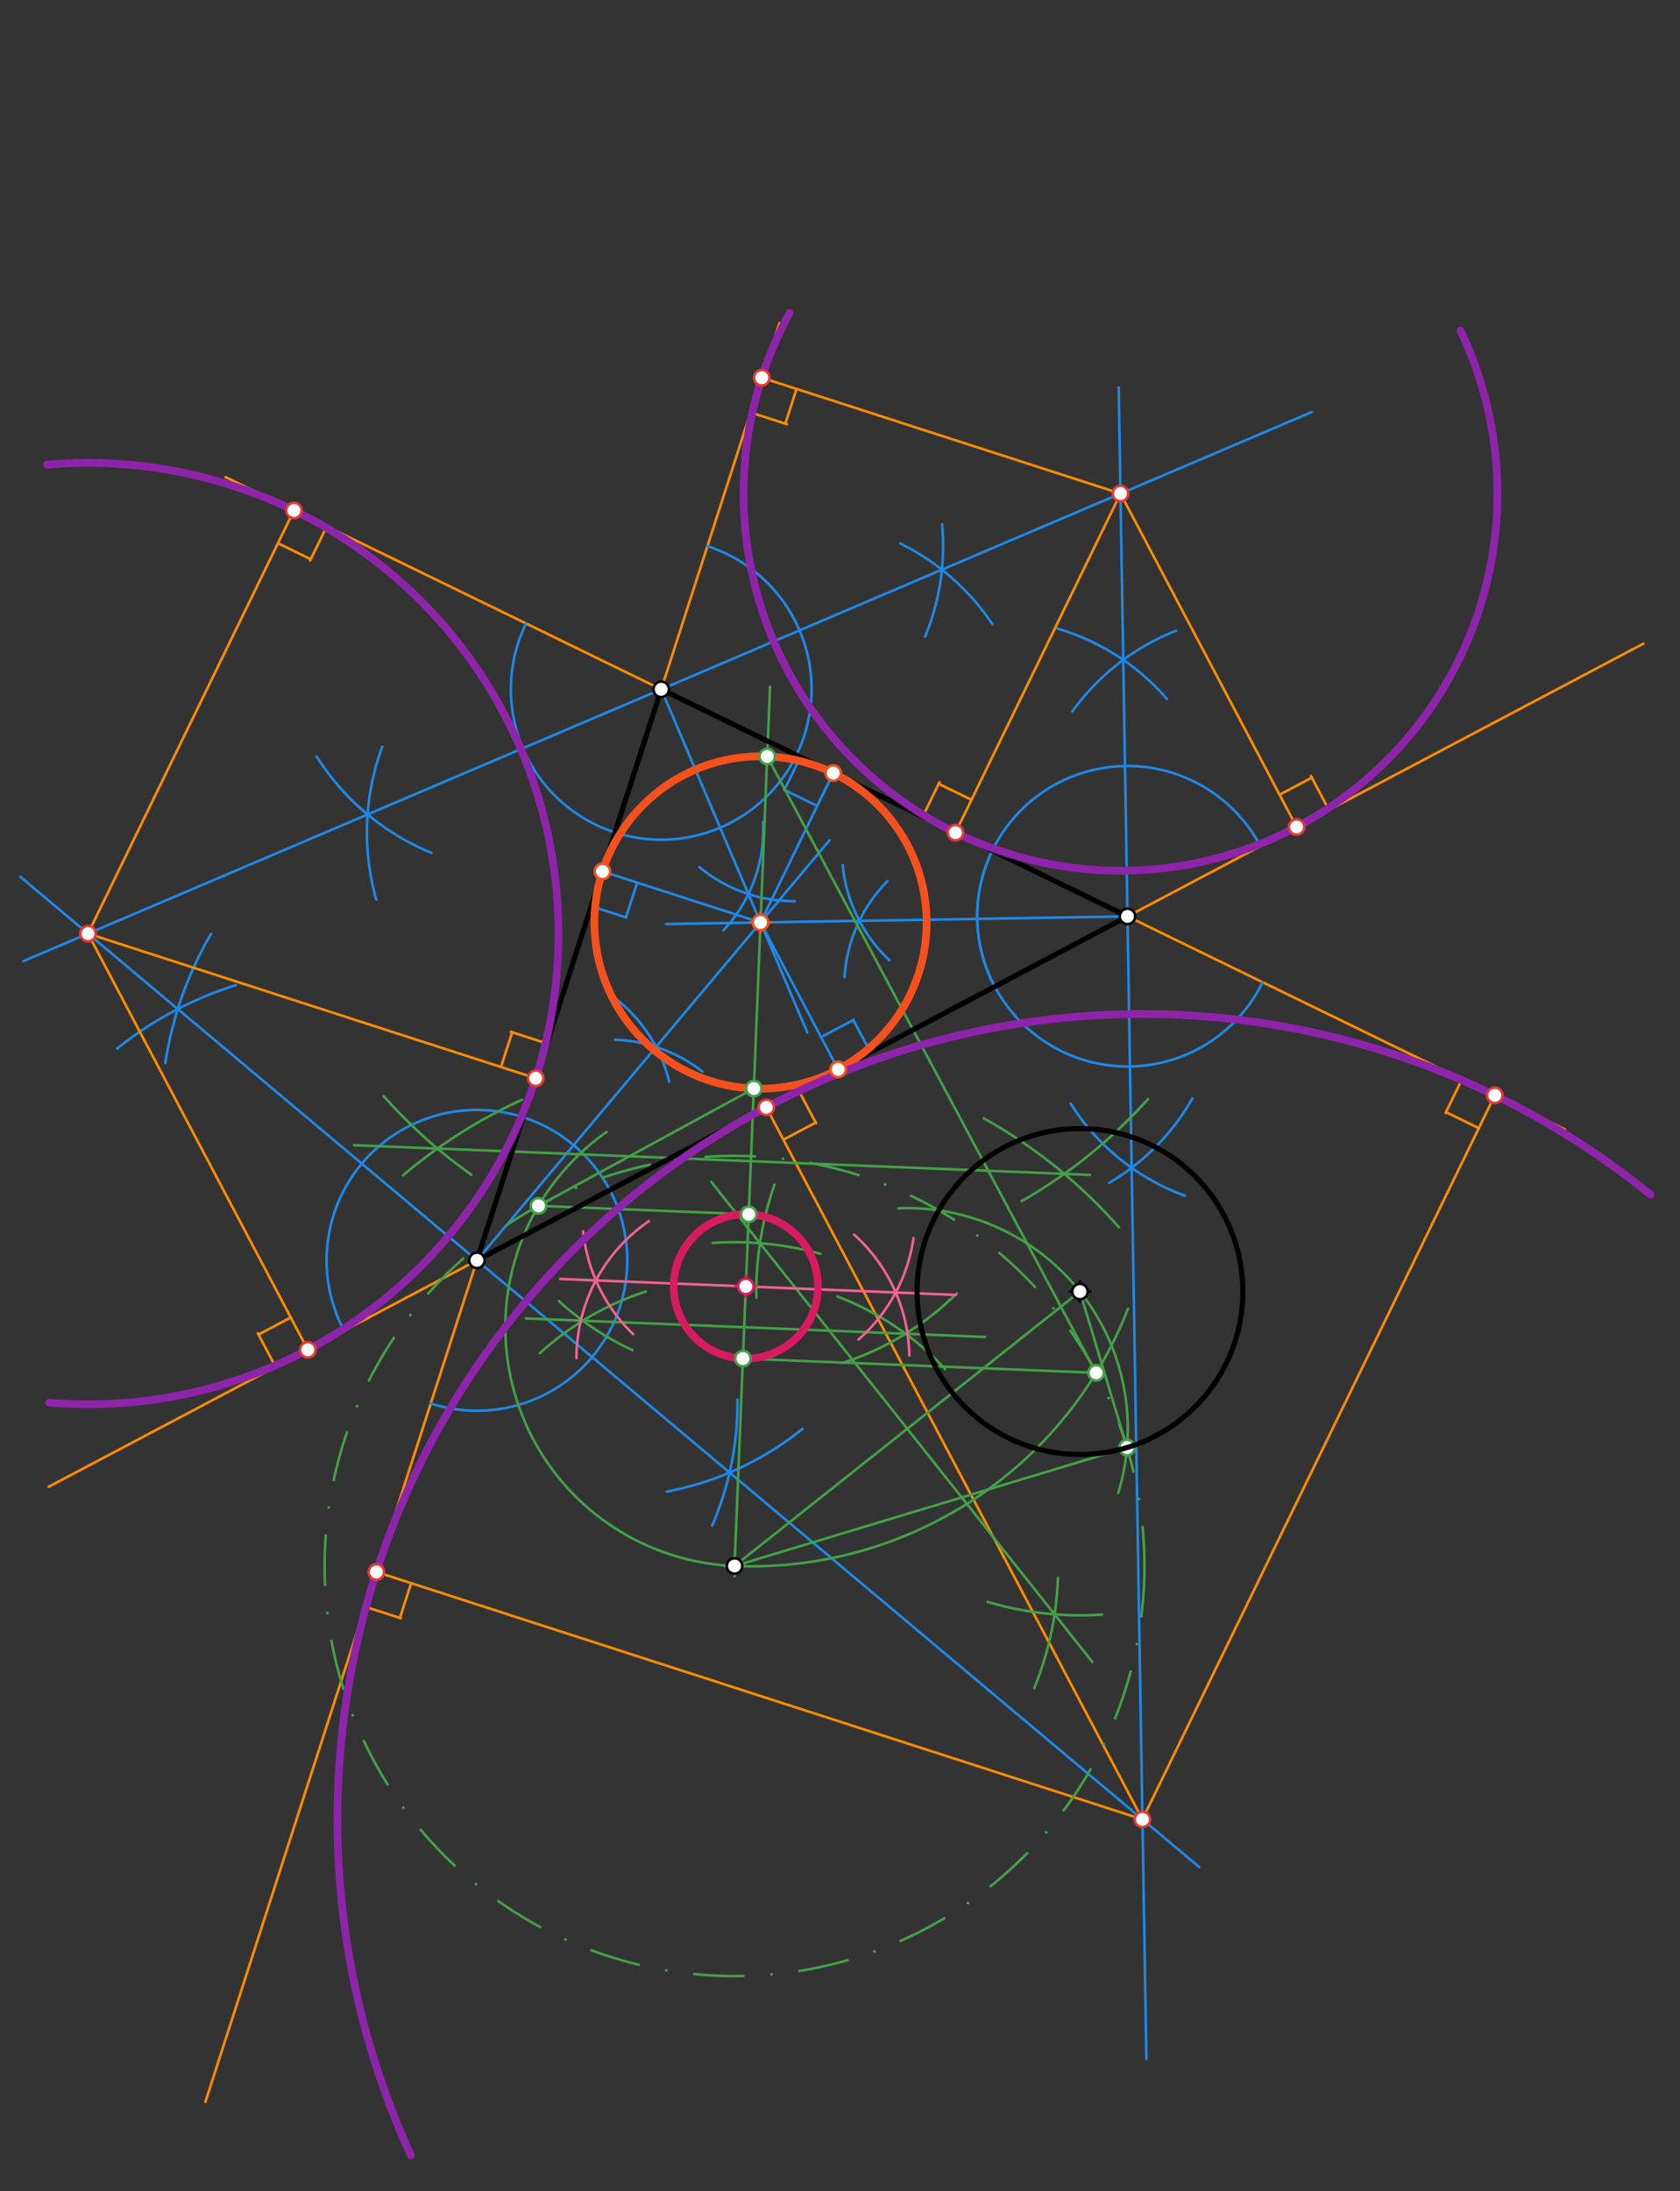 <svg xmlns="http://www.w3.org/2000/svg" class="svg--816" height="100%" preserveAspectRatio="xMidYMid meet" viewBox="0 0 652 850" width="100%"><rect x="0" y="0" width="652" height="850" fill="#333333" stroke="none"/><defs><marker id="marker-arrow" markerHeight="16" markerUnits="userSpaceOnUse" markerWidth="24" orient="auto-start-reverse" refX="24" refY="4" viewBox="0 0 24 8"><path d="M 0 0 L 24 4 L 0 8 z" stroke="inherit"></path></marker></defs><g class="aux-layer--949"><g class="element--733"><path d="M 238.692 322.926 A 58.346 58.346 0 0 0 309.077 292.941" fill="none" stroke="#1E88E5" stroke-dasharray="none" stroke-linecap="round" stroke-width="1"></path></g><g class="element--733"><path d="M 296.143 318.811 A 57.166 57.166 0 0 1 280.785 360.874" fill="none" stroke="#1E88E5" stroke-dasharray="none" stroke-linecap="round" stroke-width="1"></path></g><g class="element--733"><path d="M 271.444 336.362 A 57.166 57.166 0 0 0 308.445 349.589" fill="none" stroke="#1E88E5" stroke-dasharray="none" stroke-linecap="round" stroke-width="1"></path></g><g class="element--733"><line stroke="#1E88E5" stroke-dasharray="none" stroke-linecap="round" stroke-width="1" x1="256.618" x2="290.454" y1="267.402" y2="346.826"></line></g><g class="element--733"><line stroke="#1E88E5" stroke-dasharray="none" stroke-linecap="round" stroke-width="1" x1="290.454" x2="313.321" y1="346.826" y2="400.503"></line></g><g class="element--733"><path d="M 203.026 433.401 A 58.346 58.346 0 0 1 236.685 461.663" fill="none" stroke="#1E88E5" stroke-dasharray="none" stroke-linecap="round" stroke-width="1"></path></g><g class="element--733"><path d="M 237.253 386.15 A 58.346 58.346 0 0 1 259.725 419.638" fill="none" stroke="#1E88E5" stroke-dasharray="none" stroke-linecap="round" stroke-width="1"></path></g><g class="element--733"><path d="M 272.572 415.66 A 58.346 58.346 0 0 0 238.73 403.353" fill="none" stroke="#1E88E5" stroke-dasharray="none" stroke-linecap="round" stroke-width="1"></path></g><g class="element--733"><line stroke="#1E88E5" stroke-dasharray="none" stroke-linecap="round" stroke-width="1" x1="185.1" x2="254.611" y1="488.925" y2="406.14"></line></g><g class="element--733"><line stroke="#1E88E5" stroke-dasharray="none" stroke-linecap="round" stroke-width="1" x1="254.611" x2="321.911" y1="406.14" y2="325.986"></line></g><g class="element--733"><path d="M 385.114 329.958 A 58.346 58.346 0 0 0 385.989 382.759" fill="none" stroke="#1E88E5" stroke-dasharray="none" stroke-linecap="round" stroke-width="1"></path></g><g class="element--733"><path d="M 327.763 379.025 A 58.346 58.346 0 0 1 344.449 341.787" fill="none" stroke="#1E88E5" stroke-dasharray="none" stroke-linecap="round" stroke-width="1"></path></g><g class="element--733"><path d="M 345.151 372.469 A 58.346 58.346 0 0 1 327.046 335.635" fill="none" stroke="#1E88E5" stroke-dasharray="none" stroke-linecap="round" stroke-width="1"></path></g><g class="element--733"><line stroke="#1E88E5" stroke-dasharray="none" stroke-linecap="round" stroke-width="1" x1="437.573" x2="333.529" y1="355.497" y2="357.22"></line></g><g class="element--733"><line stroke="#1E88E5" stroke-dasharray="none" stroke-linecap="round" stroke-width="1" x1="333.529" x2="258.46" y1="357.22" y2="358.463"></line></g><g class="element--733"><line stroke="#1E88E5" stroke-dasharray="none" stroke-linecap="round" stroke-width="1" x1="295.152" x2="325.271" y1="357.855" y2="414.847"></line></g><g class="element--733"><line stroke="#1E88E5" stroke-dasharray="none" stroke-linecap="round" stroke-width="1" x1="337.802" x2="331.18" y1="408.224" y2="395.694"></line></g><g class="element--733"><line stroke="#1E88E5" stroke-dasharray="none" stroke-linecap="round" stroke-width="1" x1="318.649" x2="331.18" y1="402.316" y2="395.694"></line></g><g class="element--733"><line stroke="#1E88E5" stroke-dasharray="none" stroke-linecap="round" stroke-width="1" x1="295.152" x2="233.809" y1="357.855" y2="338.051"></line></g><g class="element--733"><line stroke="#1E88E5" stroke-dasharray="none" stroke-linecap="round" stroke-width="1" x1="229.455" x2="242.943" y1="351.539" y2="355.893"></line></g><g class="element--733"><line stroke="#1E88E5" stroke-dasharray="none" stroke-linecap="round" stroke-width="1" x1="247.297" x2="242.943" y1="342.406" y2="355.893"></line></g><g class="element--733"><line stroke="#1E88E5" stroke-dasharray="none" stroke-linecap="round" stroke-width="1" x1="295.152" x2="323.368" y1="357.855" y2="299.898"></line></g><g class="element--733"><line stroke="#1E88E5" stroke-dasharray="none" stroke-linecap="round" stroke-width="1" x1="317.164" x2="304.42" y1="312.641" y2="306.438"></line></g><g class="element--733"><line stroke="#1E88E5" stroke-dasharray="none" stroke-linecap="round" stroke-width="1" x1="310.624" x2="304.42" y1="293.694" y2="306.438"></line></g><g class="element--733"><line stroke="#FB8C00" stroke-dasharray="none" stroke-linecap="round" stroke-width="1" x1="256.618" x2="87.521" y1="267.402" y2="185.08"></line></g><g class="element--733"><line stroke="#FB8C00" stroke-dasharray="none" stroke-linecap="round" stroke-width="1" x1="437.573" x2="607.354" y1="355.497" y2="438.152"></line></g><g class="element--733"><line stroke="#FB8C00" stroke-dasharray="none" stroke-linecap="round" stroke-width="1" x1="437.573" x2="637.853" y1="355.497" y2="249.653"></line></g><g class="element--733"><line stroke="#FB8C00" stroke-dasharray="none" stroke-linecap="round" stroke-width="1" x1="185.1" x2="18.843" y1="488.925" y2="576.789"></line></g><g class="element--733"><line stroke="#FB8C00" stroke-dasharray="none" stroke-linecap="round" stroke-width="1" x1="256.618" x2="302.489" y1="267.402" y2="125.32"></line></g><g class="element--733"><line stroke="#FB8C00" stroke-dasharray="none" stroke-linecap="round" stroke-width="1" x1="185.1" x2="79.711" y1="488.925" y2="815.36"></line></g><g class="element--733"><path d="M 274.544 211.879 A 58.346 58.346 0 0 1 309.077 292.941" fill="none" stroke="#1E88E5" stroke-dasharray="none" stroke-linecap="round" stroke-width="1"></path></g><g class="element--733"><path d="M 204.159 241.864 A 58.346 58.346 0 0 0 238.692 322.926" fill="none" stroke="#1E88E5" stroke-dasharray="none" stroke-linecap="round" stroke-width="1"></path></g><g class="element--733"><path d="M 385.114 329.958 A 58.346 58.346 0 0 0 490.033 381.036" fill="none" stroke="#1E88E5" stroke-dasharray="none" stroke-linecap="round" stroke-width="1"></path></g><g class="element--733"><path d="M 489.158 328.235 A 58.346 58.346 0 0 0 385.114 329.958" fill="none" stroke="#1E88E5" stroke-dasharray="none" stroke-linecap="round" stroke-width="1"></path></g><g class="element--733"><path d="M 133.515 516.186 A 58.346 58.346 0 0 1 203.026 433.401" fill="none" stroke="#1E88E5" stroke-dasharray="none" stroke-linecap="round" stroke-width="1"></path></g><g class="element--733"><path d="M 236.685 461.663 A 58.346 58.346 0 0 1 167.174 544.448" fill="none" stroke="#1E88E5" stroke-dasharray="none" stroke-linecap="round" stroke-width="1"></path></g><g class="element--733"><path d="M 349.444 210.869 A 91.462 91.462 0 0 1 385.117 242.115" fill="none" stroke="#1E88E5" stroke-dasharray="none" stroke-linecap="round" stroke-width="1"></path></g><g class="element--733"><path d="M 365.61 203.375 A 91.463 91.463 0 0 1 359.005 246.974" fill="none" stroke="#1E88E5" stroke-dasharray="none" stroke-linecap="round" stroke-width="1"></path></g><g class="element--733"><line stroke="#1E88E5" stroke-dasharray="none" stroke-linecap="round" stroke-width="1" x1="256.618" x2="365.551" y1="267.402" y2="220.996"></line></g><g class="element--733"><line stroke="#1E88E5" stroke-dasharray="none" stroke-linecap="round" stroke-width="1" x1="365.551" x2="509.083" y1="220.996" y2="159.851"></line></g><g class="element--733"><path d="M 410.444 243.869 A 89.738 89.738 0 0 1 452.927 271.184" fill="none" stroke="#1E88E5" stroke-dasharray="none" stroke-linecap="round" stroke-width="1"></path></g><g class="element--733"><path d="M 416.134 276.076 A 89.739 89.739 0 0 1 456.412 244.684" fill="none" stroke="#1E88E5" stroke-dasharray="none" stroke-linecap="round" stroke-width="1"></path></g><g class="element--733"><line stroke="#1E88E5" stroke-dasharray="none" stroke-linecap="round" stroke-width="1" x1="437.573" x2="435.925" y1="355.497" y2="255.991"></line></g><g class="element--733"><line stroke="#1E88E5" stroke-dasharray="none" stroke-linecap="round" stroke-width="1" x1="435.925" x2="434.174" y1="255.991" y2="150.31"></line></g><g class="element--733"><path d="M 430.444 458.869 A 88.143 88.143 0 0 0 462.757 426.069" fill="none" stroke="#1E88E5" stroke-dasharray="none" stroke-linecap="round" stroke-width="1"></path></g><g class="element--733"><path d="M 459.9 463.869 A 88.143 88.143 0 0 1 415.503 428.095" fill="none" stroke="#1E88E5" stroke-dasharray="none" stroke-linecap="round" stroke-width="1"></path></g><g class="element--733"><line stroke="#1E88E5" stroke-dasharray="none" stroke-linecap="round" stroke-width="1" x1="437.573" x2="439.188" y1="355.497" y2="453.036"></line></g><g class="element--733"><line stroke="#1E88E5" stroke-dasharray="none" stroke-linecap="round" stroke-width="1" x1="439.188" x2="444.91" y1="453.036" y2="798.689"></line></g><g class="element--733"><path d="M 258.777 578.63 A 119.035 119.035 0 0 0 311.488 554.258" fill="none" stroke="#1E88E5" stroke-dasharray="none" stroke-linecap="round" stroke-width="1"></path></g><g class="element--733"><path d="M 276.383 591.807 A 119.035 119.035 0 0 0 286.201 542.983" fill="none" stroke="#1E88E5" stroke-dasharray="none" stroke-linecap="round" stroke-width="1"></path></g><g class="element--733"><line stroke="#1E88E5" stroke-dasharray="none" stroke-linecap="round" stroke-width="1" x1="185.1" x2="283.152" y1="488.925" y2="571.254"></line></g><g class="element--733"><line stroke="#1E88E5" stroke-dasharray="none" stroke-linecap="round" stroke-width="1" x1="283.152" x2="465.423" y1="571.254" y2="724.298"></line></g><g class="element--733"><path d="M 81.955 362.23 A 140.44 140.44 0 0 0 64.174 412.339" fill="none" stroke="#1E88E5" stroke-dasharray="none" stroke-linecap="round" stroke-width="1"></path></g><g class="element--733"><path d="M 91.584 382.153 A 140.44 140.44 0 0 0 45.485 406.76" fill="none" stroke="#1E88E5" stroke-dasharray="none" stroke-linecap="round" stroke-width="1"></path></g><g class="element--733"><line stroke="#1E88E5" stroke-dasharray="none" stroke-linecap="round" stroke-width="1" x1="185.1" x2="69.001" y1="488.925" y2="391.442"></line></g><g class="element--733"><line stroke="#1E88E5" stroke-dasharray="none" stroke-linecap="round" stroke-width="1" x1="69.001" x2="7.837" y1="391.442" y2="340.086"></line></g><g class="element--733"><path d="M 167.444 330.869 A 96.281 96.281 0 0 1 122.896 293.499" fill="none" stroke="#1E88E5" stroke-dasharray="none" stroke-linecap="round" stroke-width="1"></path></g><g class="element--733"><path d="M 146.006 348.992 A 96.282 96.282 0 0 1 148.354 289.624" fill="none" stroke="#1E88E5" stroke-dasharray="none" stroke-linecap="round" stroke-width="1"></path></g><g class="element--733"><line stroke="#1E88E5" stroke-dasharray="none" stroke-linecap="round" stroke-width="1" x1="256.618" x2="142.664" y1="267.402" y2="315.947"></line></g><g class="element--733"><line stroke="#1E88E5" stroke-dasharray="none" stroke-linecap="round" stroke-width="1" x1="142.664" x2="9.129" y1="315.947" y2="372.833"></line></g><g class="element--733"><line stroke="#FB8C00" stroke-dasharray="none" stroke-linecap="round" stroke-width="1" x1="434.856" x2="370.823" y1="191.472" y2="323.001"></line></g><g class="element--733"><line stroke="#FB8C00" stroke-dasharray="none" stroke-linecap="round" stroke-width="1" x1="358.396" x2="364.599" y1="316.187" y2="303.444"></line></g><g class="element--733"><line stroke="#FB8C00" stroke-dasharray="none" stroke-linecap="round" stroke-width="1" x1="377.027" x2="364.284" y1="310.258" y2="304.054"></line></g><g class="element--733"><line stroke="#FB8C00" stroke-dasharray="none" stroke-linecap="round" stroke-width="1" x1="443.372" x2="297.401" y1="705.782" y2="429.576"></line></g><g class="element--733"><line stroke="#FB8C00" stroke-dasharray="none" stroke-linecap="round" stroke-width="1" x1="304.024" x2="316.555" y1="442.106" y2="435.484"></line></g><g class="element--733"><line stroke="#FB8C00" stroke-dasharray="none" stroke-linecap="round" stroke-width="1" x1="310.079" x2="316.702" y1="423.239" y2="435.77"></line></g><g class="element--733"><line stroke="#FB8C00" stroke-dasharray="none" stroke-linecap="round" stroke-width="1" x1="34.146" x2="207.909" y1="362.176" y2="418.275"></line></g><g class="element--733"><line stroke="#FB8C00" stroke-dasharray="none" stroke-linecap="round" stroke-width="1" x1="194.421" x2="198.776" y1="413.921" y2="400.433"></line></g><g class="element--733"><line stroke="#FB8C00" stroke-dasharray="none" stroke-linecap="round" stroke-width="1" x1="211.736" x2="198.248" y1="404.628" y2="400.274"></line></g><g class="element--733"><line stroke="#FB8C00" stroke-dasharray="none" stroke-linecap="round" stroke-width="1" x1="434.856" x2="503.209" y1="191.472" y2="320.81"></line></g><g class="element--733"><line stroke="#FB8C00" stroke-dasharray="none" stroke-linecap="round" stroke-width="1" x1="515.404" x2="508.781" y1="313.587" y2="301.056"></line></g><g class="element--733"><line stroke="#FB8C00" stroke-dasharray="none" stroke-linecap="round" stroke-width="1" x1="496.586" x2="509.117" y1="308.279" y2="301.657"></line></g><g class="element--733"><line stroke="#FB8C00" stroke-dasharray="none" stroke-linecap="round" stroke-width="1" x1="34.146" x2="119.462" y1="362.176" y2="523.613"></line></g><g class="element--733"><line stroke="#FB8C00" stroke-dasharray="none" stroke-linecap="round" stroke-width="1" x1="106.683" x2="100.061" y1="529.743" y2="517.212"></line></g><g class="element--733"><line stroke="#FB8C00" stroke-dasharray="none" stroke-linecap="round" stroke-width="1" x1="112.84" x2="100.309" y1="511.082" y2="517.705"></line></g><g class="element--733"><line stroke="#FB8C00" stroke-dasharray="none" stroke-linecap="round" stroke-width="1" x1="434.856" x2="295.642" y1="191.472" y2="146.527"></line></g><g class="element--733"><line stroke="#FB8C00" stroke-dasharray="none" stroke-linecap="round" stroke-width="1" x1="291.948" x2="305.435" y1="160.21" y2="164.565"></line></g><g class="element--733"><line stroke="#FB8C00" stroke-dasharray="none" stroke-linecap="round" stroke-width="1" x1="309.13" x2="304.776" y1="150.882" y2="164.369"></line></g><g class="element--733"><line stroke="#FB8C00" stroke-dasharray="none" stroke-linecap="round" stroke-width="1" x1="443.372" x2="146.075" y1="705.782" y2="609.801"></line></g><g class="element--733"><line stroke="#FB8C00" stroke-dasharray="none" stroke-linecap="round" stroke-width="1" x1="142.028" x2="155.515" y1="623.384" y2="627.738"></line></g><g class="element--733"><line stroke="#FB8C00" stroke-dasharray="none" stroke-linecap="round" stroke-width="1" x1="159.563" x2="155.209" y1="614.155" y2="627.643"></line></g><g class="element--733"><line stroke="#FB8C00" stroke-dasharray="none" stroke-linecap="round" stroke-width="1" x1="34.146" x2="114.069" y1="362.176" y2="198.005"></line></g><g class="element--733"><line stroke="#FB8C00" stroke-dasharray="none" stroke-linecap="round" stroke-width="1" x1="126.563" x2="120.359" y1="204.698" y2="217.441"></line></g><g class="element--733"><line stroke="#FB8C00" stroke-dasharray="none" stroke-linecap="round" stroke-width="1" x1="107.865" x2="120.609" y1="210.748" y2="216.952"></line></g><g class="element--733"><line stroke="#FB8C00" stroke-dasharray="none" stroke-linecap="round" stroke-width="1" x1="443.372" x2="580.118" y1="705.782" y2="424.892"></line></g><g class="element--733"><line stroke="#FB8C00" stroke-dasharray="none" stroke-linecap="round" stroke-width="1" x1="567.236" x2="561.033" y1="418.981" y2="431.724"></line></g><g class="element--733"><line stroke="#FB8C00" stroke-dasharray="none" stroke-linecap="round" stroke-width="1" x1="573.914" x2="561.171" y1="437.636" y2="431.432"></line></g><g class="element--733"><line stroke="#43A047" stroke-dasharray="none" stroke-linecap="round" stroke-width="1" x1="285.073" x2="419.128" y1="607.484" y2="501.026"></line></g><g class="element--733"><path d="M 293.553 503.409 A 125.597 125.597 0 0 1 300.582 459.532" fill="none" stroke="#43A047" stroke-dasharray="none" stroke-linecap="round" stroke-width="1"></path></g><g class="element--733"><path d="M 276.551 482.176 A 125.597 125.597 0 0 1 318.461 486.406" fill="none" stroke="#43A047" stroke-dasharray="none" stroke-linecap="round" stroke-width="1"></path></g><g class="element--733"><path d="M 410.584 612.138 A 125.597 125.597 0 0 1 401.392 654.861" fill="none" stroke="#43A047" stroke-dasharray="none" stroke-linecap="round" stroke-width="1"></path></g><g class="element--733"><path d="M 383.225 621.382 A 125.597 125.597 0 0 0 427.701 626.33" fill="none" stroke="#43A047" stroke-dasharray="none" stroke-linecap="round" stroke-width="1"></path></g><g class="element--733"><line stroke="#43A047" stroke-dasharray="none" stroke-linecap="round" stroke-width="1" x1="294.938" x2="423.953" y1="482.275" y2="644.734"></line></g><g class="element--733"><line stroke="#43A047" stroke-dasharray="none" stroke-linecap="round" stroke-width="1" x1="294.938" x2="276.03" y1="482.275" y2="458.466"></line></g><g class="element--733"><path d="M 348.658 468.732 A 85.592 85.592 0 0 1 433.997 579.133" fill="none" stroke="#43A047" stroke-dasharray="none" stroke-linecap="round" stroke-width="1"></path></g><g class="element--733"><line stroke="#43A047" stroke-dasharray="none" stroke-linecap="round" stroke-width="1" x1="285.073" x2="437.381" y1="607.484" y2="561.545"></line></g><g class="element--733"><line stroke="#43A047" stroke-dasharray="none" stroke-linecap="round" stroke-width="1" x1="419.128" x2="437.381" y1="501.026" y2="561.545"></line></g><g class="element--733"><g class="center--a87"><line x1="281.073" y1="607.484" x2="289.073" y2="607.484" stroke="#43A047" stroke-width="1" stroke-linecap="round"></line><line x1="285.073" y1="603.484" x2="285.073" y2="611.484" stroke="#43A047" stroke-width="1" stroke-linecap="round"></line><circle class="hit--87b" cx="285.073" cy="607.484" r="4" stroke="none" fill="transparent"></circle></g><circle cx="285.073" cy="607.484" fill="none" r="159.086" stroke="#43A047" stroke-dasharray="20, 10, 1, 10" stroke-width="1"></circle></g><g class="element--733"><line stroke="#43A047" stroke-dasharray="none" stroke-linecap="round" stroke-width="1" x1="285.073" x2="295.152" y1="607.484" y2="357.855"></line></g><g class="element--733"><line stroke="#43A047" stroke-dasharray="none" stroke-linecap="round" stroke-width="1" x1="295.152" x2="298.842" y1="357.855" y2="266.467"></line></g><g class="element--733"><path d="M 209.5 524.969 A 111.893 111.893 0 0 1 250.606 501.032" fill="none" stroke="#43A047" stroke-dasharray="none" stroke-linecap="round" stroke-width="1"></path></g><g class="element--733"><path d="M 324.98 502.951 A 111.892 111.892 0 0 1 366.853 531.117" fill="none" stroke="#43A047" stroke-dasharray="none" stroke-linecap="round" stroke-width="1"></path></g><g class="element--733"><path d="M 245.424 523.746 A 111.892 111.892 0 0 1 216.897 504.702" fill="none" stroke="#43A047" stroke-dasharray="none" stroke-linecap="round" stroke-width="1"></path></g><g class="element--733"><path d="M 326.829 528.776 A 111.892 111.892 0 0 0 371.324 501.729" fill="none" stroke="#43A047" stroke-dasharray="none" stroke-linecap="round" stroke-width="1"></path></g><g class="element--733"><line stroke="#43A047" stroke-dasharray="none" stroke-linecap="round" stroke-width="1" x1="226.179" x2="382.271" y1="512.344" y2="518.647"></line></g><g class="element--733"><line stroke="#43A047" stroke-dasharray="none" stroke-linecap="round" stroke-width="1" x1="226.179" x2="204.065" y1="512.344" y2="511.451"></line></g><g class="element--733"><path d="M 285.073 607.484 A 92.686 92.686 0 0 1 235.385 439.135" fill="none" stroke="#43A047" stroke-dasharray="none" stroke-linecap="round" stroke-width="1"></path></g><g class="element--733"><line stroke="#43A047" stroke-dasharray="none" stroke-linecap="round" stroke-width="1" x1="292.552" x2="208.985" y1="422.264" y2="467.774"></line></g><g class="element--733"><line stroke="#43A047" stroke-dasharray="none" stroke-linecap="round" stroke-width="1" x1="208.985" x2="290.581" y1="467.774" y2="471.069"></line></g><g class="element--733"><path d="M 396.5 465.969 A 198.783 198.783 0 0 0 445.538 426.392" fill="none" stroke="#43A047" stroke-dasharray="none" stroke-linecap="round" stroke-width="1"></path></g><g class="element--733"><path d="M 381.87 433.861 A 198.782 198.782 0 0 1 434.255 476.11" fill="none" stroke="#43A047" stroke-dasharray="none" stroke-linecap="round" stroke-width="1"></path></g><g class="element--733"><path d="M 182.928 455.712 A 198.782 198.782 0 0 1 148.922 425.219" fill="none" stroke="#43A047" stroke-dasharray="none" stroke-linecap="round" stroke-width="1"></path></g><g class="element--733"><path d="M 202.631 426.604 A 198.782 198.782 0 0 0 156.423 455.946" fill="none" stroke="#43A047" stroke-dasharray="none" stroke-linecap="round" stroke-width="1"></path></g><g class="element--733"><line stroke="#43A047" stroke-dasharray="none" stroke-linecap="round" stroke-width="1" x1="169.777" x2="423.073" y1="445.554" y2="455.782"></line></g><g class="element--733"><line stroke="#43A047" stroke-dasharray="none" stroke-linecap="round" stroke-width="1" x1="169.777" x2="137.399" y1="445.554" y2="444.247"></line></g><g class="element--733"><path d="M 285.073 607.484 A 157.146 157.146 0 0 0 437.77 507.69" fill="none" stroke="#43A047" stroke-dasharray="none" stroke-linecap="round" stroke-width="1"></path></g><g class="element--733"><line stroke="#43A047" stroke-dasharray="none" stroke-linecap="round" stroke-width="1" x1="425.411" x2="297.753" y1="532.561" y2="293.447"></line></g><g class="element--733"><line stroke="#43A047" stroke-dasharray="none" stroke-linecap="round" stroke-width="1" x1="425.411" x2="288.322" y1="532.561" y2="527.025"></line></g><g class="element--733"><path d="M 331.5 478.969 A 64.605 64.605 0 0 1 352.916 525.852" fill="none" stroke="#F06292" stroke-dasharray="none" stroke-linecap="round" stroke-width="1"></path></g><g class="element--733"><path d="M 354.514 480.356 A 64.604 64.604 0 0 1 333.131 519.682" fill="none" stroke="#F06292" stroke-dasharray="none" stroke-linecap="round" stroke-width="1"></path></g><g class="element--733"><path d="M 251.846 473.703 A 64.604 64.604 0 0 0 223.717 526.903" fill="none" stroke="#F06292" stroke-dasharray="none" stroke-linecap="round" stroke-width="1"></path></g><g class="element--733"><path d="M 226.313 477.656 A 64.604 64.604 0 0 0 245.738 517.575" fill="none" stroke="#F06292" stroke-dasharray="none" stroke-linecap="round" stroke-width="1"></path></g><g class="element--733"><line stroke="#F06292" stroke-dasharray="none" stroke-linecap="round" stroke-width="1" x1="231.278" x2="371" y1="496.698" y2="502.34"></line></g><g class="element--733"><line stroke="#F06292" stroke-dasharray="none" stroke-linecap="round" stroke-width="1" x1="231.278" x2="217.412" y1="496.698" y2="496.138"></line></g><g class="element--733"><circle cx="437.381" cy="561.545" r="3" stroke="#43A047" stroke-width="1" fill="#ffffff"></circle>}</g><g class="element--733"><circle cx="208.985" cy="467.774" r="3" stroke="#43A047" stroke-width="1" fill="#ffffff"></circle>}</g><g class="element--733"><circle cx="425.411" cy="532.561" r="3" stroke="#43A047" stroke-width="1" fill="#ffffff"></circle>}</g></g><g class="main-layer--75a"><g class="element--733"><g class="center--a87"><line x1="415.128" y1="501.026" x2="423.128" y2="501.026" stroke="#000000" stroke-width="1" stroke-linecap="round"></line><line x1="419.128" y1="497.026" x2="419.128" y2="505.026" stroke="#000000" stroke-width="1" stroke-linecap="round"></line><circle class="hit--87b" cx="419.128" cy="501.026" r="4" stroke="none" fill="transparent"></circle></g><circle cx="419.128" cy="501.026" fill="none" r="63.213" stroke="#000000" stroke-dasharray="none" stroke-width="2"></circle></g><g class="element--733"><line stroke="#000000" stroke-dasharray="none" stroke-linecap="round" stroke-width="2" x1="185.1" x2="256.618" y1="488.925" y2="267.402"></line></g><g class="element--733"><line stroke="#000000" stroke-dasharray="none" stroke-linecap="round" stroke-width="2" x1="256.618" x2="437.573" y1="267.402" y2="355.497"></line></g><g class="element--733"><line stroke="#000000" stroke-dasharray="none" stroke-linecap="round" stroke-width="2" x1="437.573" x2="185.1" y1="355.497" y2="488.925"></line></g><g class="element--733"><g class="center--a87"><line x1="291.152" y1="357.855" x2="299.152" y2="357.855" stroke="#F4511E" stroke-width="1" stroke-linecap="round"></line><line x1="295.152" y1="353.855" x2="295.152" y2="361.855" stroke="#F4511E" stroke-width="1" stroke-linecap="round"></line><circle class="hit--87b" cx="295.152" cy="357.855" r="4" stroke="none" fill="transparent"></circle></g><circle cx="295.152" cy="357.855" fill="none" r="64.461" stroke="#F4511E" stroke-dasharray="none" stroke-width="3"></circle></g><g class="element--733"><path d="M 306.438 121.408 A 146.288 146.288 0 1 0 566.797 128.293" fill="none" stroke="#8E24AA" stroke-dasharray="none" stroke-linecap="round" stroke-width="3"></path></g><g class="element--733"><path d="M 159.441 836.095 A 312.406 312.406 0 0 1 640.533 463.45" fill="none" stroke="#8E24AA" stroke-dasharray="none" stroke-linecap="round" stroke-width="3"></path></g><g class="element--733"><path d="M 19.004 544.141 A 182.594 182.594 0 1 0 18.257 180.275" fill="none" stroke="#8E24AA" stroke-dasharray="none" stroke-linecap="round" stroke-width="3"></path></g><g class="element--733"><g class="center--a87"><line x1="285.451" y1="499.047" x2="293.451" y2="499.047" stroke="#D81B60" stroke-width="1" stroke-linecap="round"></line><line x1="289.451" y1="495.047" x2="289.451" y2="503.047" stroke="#D81B60" stroke-width="1" stroke-linecap="round"></line><circle class="hit--87b" cx="289.451" cy="499.047" r="4" stroke="none" fill="transparent"></circle></g><circle cx="289.451" cy="499.047" fill="none" r="28.001" stroke="#D81B60" stroke-dasharray="none" stroke-width="3"></circle></g><g class="element--733"><circle cx="256.618" cy="267.402" r="3" stroke="#000000" stroke-width="1" fill="#ffffff"></circle>}</g><g class="element--733"><circle cx="185.1" cy="488.925" r="3" stroke="#000000" stroke-width="1" fill="#ffffff"></circle>}</g><g class="element--733"><circle cx="437.573" cy="355.497" r="3" stroke="#000000" stroke-width="1" fill="#ffffff"></circle>}</g><g class="element--733"><circle cx="419.128" cy="501.026" r="3" stroke="#000000" stroke-width="1" fill="#ffffff"></circle>}</g><g class="element--733"><circle cx="285.073" cy="607.484" r="3" stroke="#000000" stroke-width="1" fill="#ffffff"></circle>}</g><g class="element--733"><circle cx="295.152" cy="357.855" r="3" stroke="#F4511E" stroke-width="1" fill="#ffffff"></circle>}</g><g class="element--733"><circle cx="325.271" cy="414.847" r="3" stroke="#F4511E" stroke-width="1" fill="#ffffff"></circle>}</g><g class="element--733"><circle cx="233.809" cy="338.051" r="3" stroke="#F4511E" stroke-width="1" fill="#ffffff"></circle>}</g><g class="element--733"><circle cx="323.368" cy="299.898" r="3" stroke="#F4511E" stroke-width="1" fill="#ffffff"></circle>}</g><g class="element--733"><circle cx="434.856" cy="191.472" r="3" stroke="#E53935" stroke-width="1" fill="#ffffff"></circle>}</g><g class="element--733"><circle cx="443.372" cy="705.782" r="3" stroke="#E53935" stroke-width="1" fill="#ffffff"></circle>}</g><g class="element--733"><circle cx="34.146" cy="362.176" r="3" stroke="#E53935" stroke-width="1" fill="#ffffff"></circle>}</g><g class="element--733"><circle cx="503.209" cy="320.81" r="3" stroke="#E53935" stroke-width="1" fill="#ffffff"></circle>}</g><g class="element--733"><circle cx="295.642" cy="146.527" r="3" stroke="#E53935" stroke-width="1" fill="#ffffff"></circle>}</g><g class="element--733"><circle cx="580.118" cy="424.892" r="3" stroke="#E53935" stroke-width="1" fill="#ffffff"></circle>}</g><g class="element--733"><circle cx="370.823" cy="323.001" r="3" stroke="#E53935" stroke-width="1" fill="#ffffff"></circle>}</g><g class="element--733"><circle cx="297.401" cy="429.576" r="3" stroke="#E53935" stroke-width="1" fill="#ffffff"></circle>}</g><g class="element--733"><circle cx="146.075" cy="609.801" r="3" stroke="#E53935" stroke-width="1" fill="#ffffff"></circle>}</g><g class="element--733"><circle cx="119.462" cy="523.613" r="3" stroke="#E53935" stroke-width="1" fill="#ffffff"></circle>}</g><g class="element--733"><circle cx="207.909" cy="418.275" r="3" stroke="#E53935" stroke-width="1" fill="#ffffff"></circle>}</g><g class="element--733"><circle cx="114.069" cy="198.005" r="3" stroke="#E53935" stroke-width="1" fill="#ffffff"></circle>}</g><g class="element--733"><circle cx="292.552" cy="422.264" r="3" stroke="#43A047" stroke-width="1" fill="#ffffff"></circle>}</g><g class="element--733"><circle cx="297.753" cy="293.447" r="3" stroke="#43A047" stroke-width="1" fill="#ffffff"></circle>}</g><g class="element--733"><circle cx="290.581" cy="471.069" r="3" stroke="#43A047" stroke-width="1" fill="#ffffff"></circle>}</g><g class="element--733"><circle cx="288.322" cy="527.025" r="3" stroke="#43A047" stroke-width="1" fill="#ffffff"></circle>}</g><g class="element--733"><circle cx="289.451" cy="499.047" r="3" stroke="#D81B60" stroke-width="1" fill="#ffffff"></circle>}</g></g><g class="snaps-layer--ac6"></g><g class="temp-layer--52d"></g></svg>